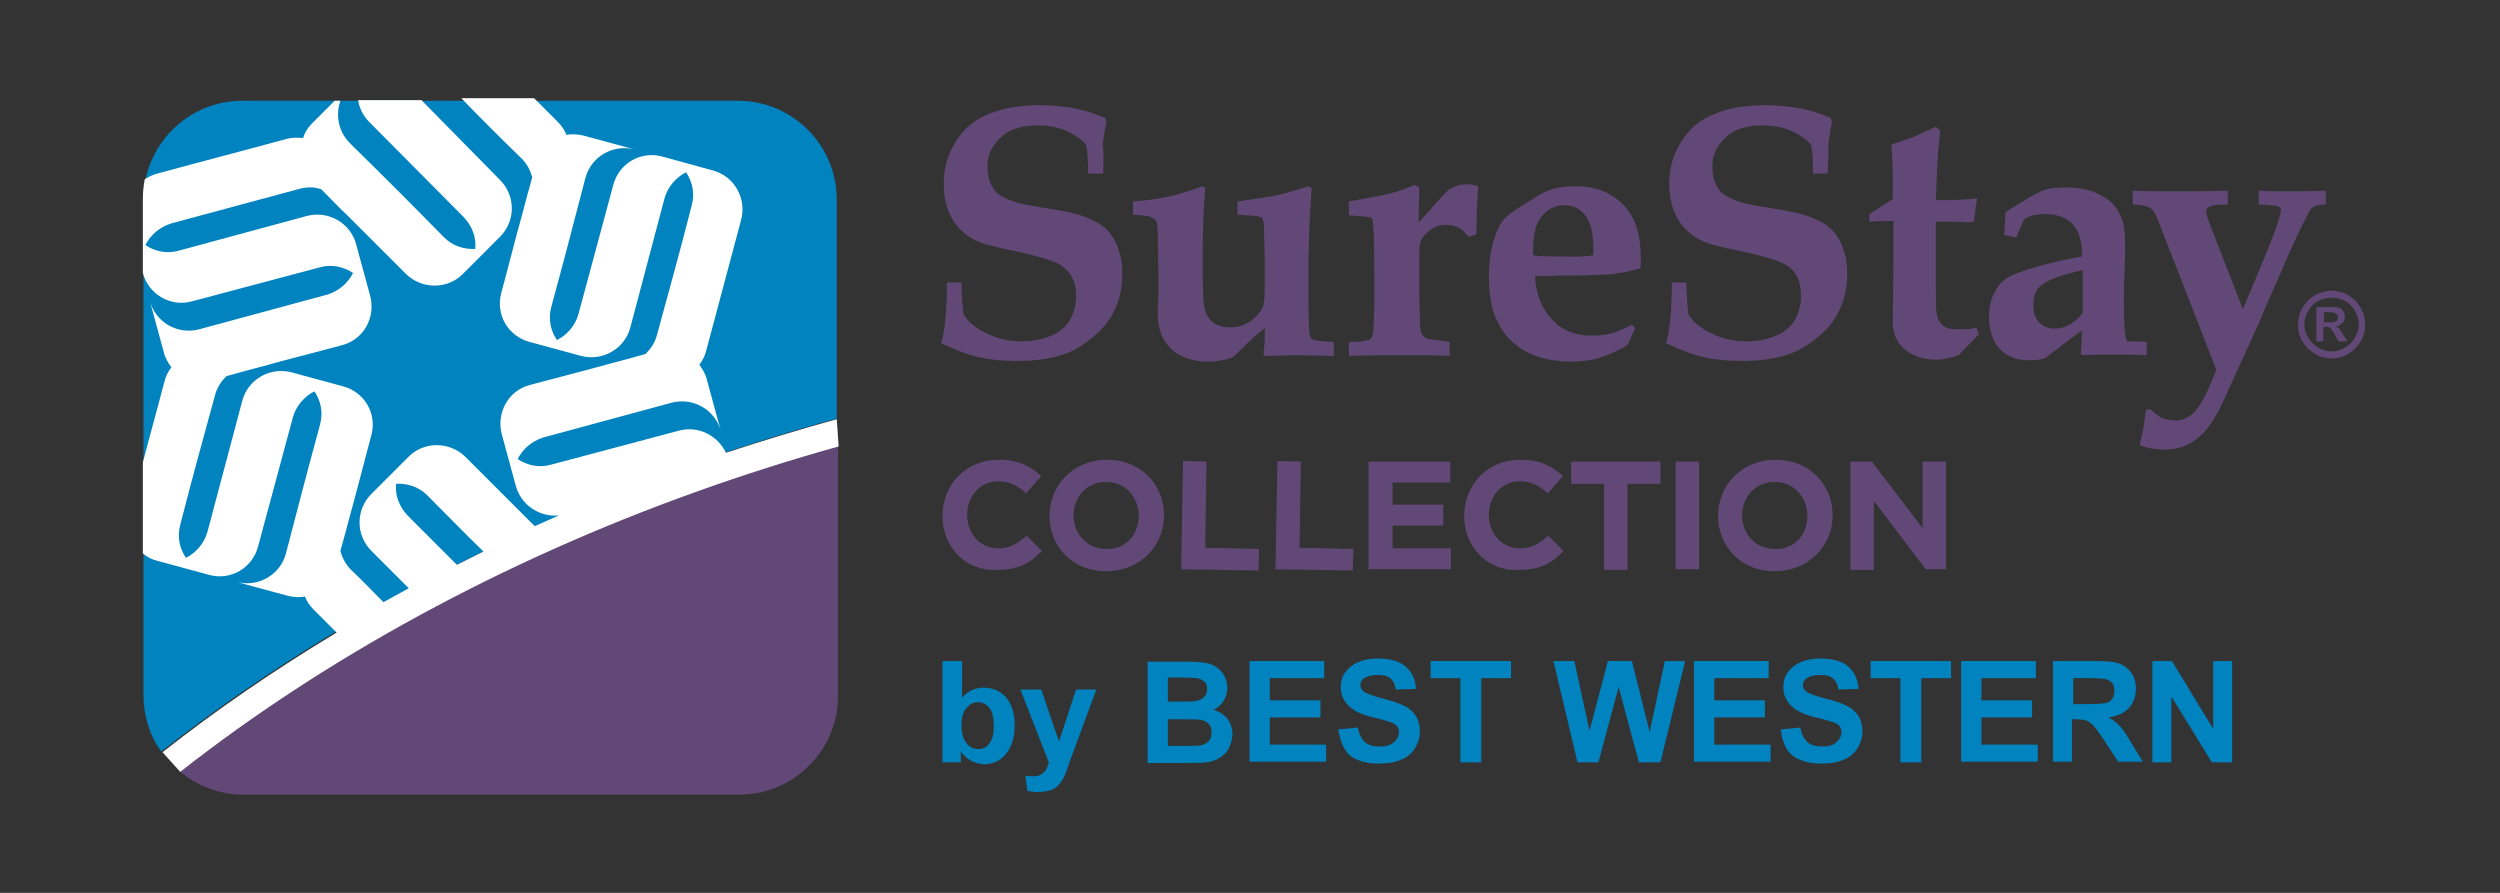 <svg width="196" height="70" viewBox="0 0 196 70" fill="none" xmlns="http://www.w3.org/2000/svg">
<rect x="0" y="0" width="196" height="70" fill="#333333" stroke="none"/>
<path d="M73.891 40.46C73.891 38.028 75.677 36.042 78.308 36.042C79.897 36.042 80.84 36.588 81.634 37.333L80.443 38.673C79.797 38.078 79.102 37.73 78.259 37.73C76.819 37.73 75.826 38.921 75.826 40.361C75.826 41.8 76.819 42.992 78.259 42.992C79.202 42.992 79.797 42.594 80.492 41.999L81.683 43.19C80.79 44.133 79.847 44.679 78.209 44.679C75.727 44.828 73.891 42.892 73.891 40.46Z" fill="#614876"/>
<path d="M82.279 40.46C82.279 38.028 84.165 36.042 86.796 36.042C89.427 36.042 91.263 37.978 91.263 40.41C91.263 42.793 89.377 44.778 86.747 44.778C84.116 44.828 82.279 42.843 82.279 40.46ZM89.278 40.46C89.278 38.971 88.236 37.78 86.697 37.78C85.208 37.78 84.165 38.971 84.165 40.41C84.165 41.85 85.208 43.041 86.747 43.041C88.236 43.091 89.278 41.9 89.278 40.46Z" fill="#614876"/>
<path d="M92.752 36.142L94.589 36.191L94.49 42.942L98.709 43.041L98.659 44.729L92.603 44.63L92.752 36.142Z" fill="#614876"/>
<path d="M100.148 36.142L101.985 36.191L101.886 42.942L106.105 43.041L106.055 44.729L99.999 44.63L100.148 36.142Z" fill="#614876"/>
<path d="M107.346 36.191H113.699V37.829H109.182V39.567H113.153V41.205H109.182V42.992H113.749V44.63H107.296V36.191H107.346Z" fill="#614876"/>
<path d="M114.791 40.46C114.791 38.028 116.578 36.042 119.209 36.042C120.797 36.042 121.74 36.588 122.534 37.333L121.343 38.673C120.698 38.078 120.003 37.73 119.159 37.73C117.72 37.73 116.727 38.921 116.727 40.361C116.727 41.8 117.72 42.992 119.159 42.992C120.102 42.992 120.698 42.594 121.393 41.999L122.584 43.19C121.69 44.133 120.747 44.679 119.109 44.679C116.628 44.828 114.791 42.892 114.791 40.46Z" fill="#614876"/>
<path d="M125.761 37.929H123.18V36.191H130.178V37.929H127.597V44.679H125.761V37.929Z" fill="#614876"/>
<path d="M131.37 36.191H133.206V44.63H131.37V36.191Z" fill="#614876"/>
<path d="M134.695 40.46C134.695 38.028 136.581 36.042 139.212 36.042C141.843 36.042 143.679 37.978 143.679 40.41C143.679 42.793 141.793 44.778 139.163 44.778C136.532 44.828 134.695 42.843 134.695 40.46ZM141.694 40.46C141.694 38.971 140.652 37.78 139.113 37.78C137.624 37.78 136.581 38.971 136.581 40.41C136.581 41.85 137.624 43.041 139.163 43.041C140.701 43.091 141.694 41.9 141.694 40.46Z" fill="#614876"/>
<path d="M145.02 36.191H146.757L150.728 41.403V36.191H152.564V44.63H150.976L146.906 39.269V44.679H145.069V36.191H145.02Z" fill="#614876"/>
<path d="M73.891 59.769V51.827H75.429V54.706C75.876 54.16 76.472 53.911 77.117 53.911C77.812 53.911 78.407 54.16 78.854 54.656C79.301 55.152 79.549 55.897 79.549 56.84C79.549 57.833 79.301 58.577 78.854 59.123C78.407 59.669 77.812 59.917 77.167 59.917C76.819 59.917 76.521 59.818 76.174 59.669C75.876 59.52 75.578 59.272 75.33 58.925V59.769H73.891ZM75.38 56.79C75.38 57.386 75.479 57.833 75.677 58.13C75.926 58.528 76.273 58.726 76.72 58.726C77.067 58.726 77.365 58.577 77.564 58.279C77.812 57.982 77.911 57.535 77.911 56.939C77.911 56.294 77.812 55.798 77.564 55.5C77.316 55.202 77.018 55.053 76.67 55.053C76.323 55.053 76.025 55.202 75.777 55.5C75.529 55.798 75.38 56.195 75.38 56.79Z" fill="#0083BF"/>
<path d="M79.996 54.06H81.634L83.024 58.131L84.364 54.06H85.953L83.917 59.57L83.57 60.563C83.421 60.91 83.322 61.158 83.173 61.307C83.073 61.506 82.925 61.605 82.776 61.754C82.627 61.853 82.428 61.953 82.18 62.002C81.932 62.052 81.684 62.102 81.386 62.102C81.088 62.102 80.79 62.052 80.542 62.002L80.393 60.811C80.641 60.861 80.84 60.861 81.038 60.861C81.386 60.861 81.634 60.761 81.833 60.563C82.031 60.364 82.13 60.116 82.23 59.769L79.996 54.06Z" fill="#0083BF"/>
<path d="M89.973 51.876H93.149C93.795 51.876 94.241 51.926 94.539 51.976C94.837 52.025 95.135 52.125 95.383 52.323C95.631 52.472 95.83 52.72 95.979 52.968C96.128 53.266 96.227 53.564 96.227 53.911C96.227 54.259 96.128 54.606 95.929 54.954C95.731 55.252 95.482 55.5 95.135 55.649C95.631 55.798 95.979 56.046 96.227 56.344C96.475 56.691 96.624 57.088 96.624 57.535C96.624 57.882 96.525 58.23 96.376 58.577C96.227 58.925 95.979 59.173 95.681 59.371C95.383 59.57 95.036 59.719 94.589 59.769C94.341 59.818 93.695 59.818 92.653 59.818H89.973V51.876ZM91.561 53.167V55.004H92.603C93.249 55.004 93.596 55.004 93.745 54.954C94.043 54.904 94.241 54.805 94.39 54.656C94.539 54.507 94.638 54.309 94.638 54.06C94.638 53.812 94.589 53.614 94.44 53.465C94.291 53.316 94.093 53.217 93.844 53.167C93.695 53.167 93.249 53.117 92.454 53.117H91.561V53.167ZM91.561 56.344V58.478H93.05C93.646 58.478 93.993 58.478 94.142 58.428C94.39 58.379 94.589 58.279 94.738 58.131C94.887 57.982 94.986 57.733 94.986 57.436C94.986 57.188 94.936 56.989 94.837 56.84C94.738 56.691 94.539 56.542 94.341 56.493C94.142 56.393 93.646 56.393 92.901 56.393H91.561V56.344Z" fill="#0083BF"/>
<path d="M97.964 59.769V51.827H103.821V53.167H99.553V54.904H103.524V56.244H99.553V58.379H103.97V59.719H97.964V59.769Z" fill="#0083BF"/>
<path d="M104.914 57.187L106.452 57.038C106.552 57.584 106.75 57.932 106.998 58.18C107.296 58.428 107.693 58.528 108.14 58.528C108.636 58.528 109.033 58.428 109.282 58.18C109.53 57.982 109.679 57.684 109.679 57.436C109.679 57.237 109.629 57.088 109.53 56.939C109.43 56.79 109.232 56.691 108.934 56.592C108.736 56.542 108.338 56.393 107.644 56.244C106.8 56.046 106.204 55.748 105.857 55.45C105.36 55.003 105.112 54.507 105.112 53.862C105.112 53.465 105.211 53.068 105.46 52.72C105.708 52.373 106.006 52.124 106.452 51.926C106.899 51.727 107.395 51.628 107.991 51.628C108.984 51.628 109.728 51.827 110.225 52.273C110.721 52.72 110.969 53.316 111.019 54.011L109.43 54.06C109.381 53.663 109.232 53.365 108.984 53.167C108.736 52.968 108.438 52.919 107.991 52.919C107.544 52.919 107.147 53.018 106.899 53.217C106.75 53.316 106.651 53.514 106.651 53.713C106.651 53.911 106.75 54.06 106.899 54.209C107.098 54.358 107.594 54.557 108.388 54.755C109.182 54.954 109.728 55.152 110.125 55.351C110.522 55.549 110.771 55.798 111.019 56.145C111.217 56.492 111.317 56.89 111.317 57.386C111.317 57.833 111.168 58.279 110.92 58.676C110.671 59.074 110.324 59.371 109.828 59.57C109.381 59.769 108.785 59.868 108.09 59.868C107.098 59.868 106.303 59.62 105.757 59.173C105.36 58.776 105.062 58.081 104.914 57.187Z" fill="#0083BF"/>
<path d="M114.493 59.769V53.167H112.16V51.827H118.464V53.167H116.131V59.769H114.493Z" fill="#0083BF"/>
<path d="M123.676 59.769L121.79 51.827H123.428L124.619 57.287L126.058 51.827H127.944L129.334 57.386L130.526 51.827H132.114L130.178 59.769H128.49L126.902 53.862L125.314 59.769H123.676Z" fill="#0083BF"/>
<path d="M132.809 59.769V51.827H138.666V53.167H134.397V54.904H138.368V56.244H134.397V58.379H138.815V59.719H132.809V59.769Z" fill="#0083BF"/>
<path d="M139.609 57.187L141.148 57.038C141.247 57.584 141.446 57.932 141.694 58.18C141.992 58.428 142.389 58.528 142.836 58.528C143.332 58.528 143.729 58.428 143.977 58.18C144.226 57.982 144.374 57.684 144.374 57.436C144.374 57.237 144.325 57.088 144.226 56.939C144.126 56.79 143.928 56.691 143.63 56.592C143.431 56.542 143.034 56.393 142.339 56.244C141.496 56.046 140.9 55.748 140.552 55.45C140.056 55.003 139.808 54.507 139.808 53.862C139.808 53.465 139.907 53.068 140.155 52.72C140.404 52.373 140.701 52.124 141.148 51.926C141.595 51.727 142.091 51.628 142.687 51.628C143.68 51.628 144.424 51.827 144.92 52.273C145.417 52.72 145.665 53.316 145.715 54.011L144.126 54.06C144.077 53.663 143.928 53.365 143.68 53.167C143.431 52.968 143.134 52.919 142.687 52.919C142.24 52.919 141.843 53.018 141.595 53.217C141.446 53.316 141.347 53.514 141.347 53.713C141.347 53.911 141.446 54.06 141.595 54.209C141.793 54.358 142.29 54.557 143.084 54.755C143.878 54.954 144.424 55.152 144.821 55.351C145.218 55.549 145.466 55.798 145.715 56.145C145.913 56.492 146.012 56.89 146.012 57.386C146.012 57.833 145.864 58.279 145.615 58.676C145.367 59.074 145.02 59.371 144.523 59.57C144.077 59.769 143.481 59.868 142.786 59.868C141.793 59.868 140.999 59.62 140.453 59.173C140.006 58.776 139.709 58.081 139.609 57.187Z" fill="#0083BF"/>
<path d="M148.991 59.769V53.167H146.658V51.827H152.962V53.167H150.629V59.769H148.991Z" fill="#0083BF"/>
<path d="M153.756 59.769V51.827H159.613V53.167H155.344V54.904H159.315V56.244H155.344V58.379H159.762V59.719H153.756V59.769Z" fill="#0083BF"/>
<path d="M160.953 59.769V51.827H164.328C165.172 51.827 165.767 51.876 166.164 52.025C166.562 52.174 166.859 52.422 167.108 52.77C167.356 53.117 167.455 53.564 167.455 54.011C167.455 54.606 167.256 55.103 166.909 55.5C166.562 55.897 166.016 56.145 165.321 56.244C165.668 56.443 165.966 56.691 166.164 56.89C166.413 57.138 166.71 57.584 167.058 58.18L168.001 59.719H166.065L164.924 57.982C164.526 57.386 164.229 56.989 164.08 56.84C163.931 56.691 163.782 56.592 163.583 56.492C163.434 56.443 163.137 56.393 162.789 56.393H162.442V59.719H160.953V59.769ZM162.541 55.202H163.732C164.477 55.202 164.973 55.152 165.172 55.103C165.37 55.053 165.519 54.904 165.618 54.755C165.718 54.606 165.767 54.408 165.767 54.16C165.767 53.911 165.718 53.663 165.569 53.514C165.42 53.365 165.221 53.266 164.973 53.217C164.824 53.217 164.477 53.167 163.782 53.167H162.541V55.202Z" fill="#0083BF"/>
<path d="M168.746 59.769V51.827H170.284L173.511 57.138V51.827H175V59.769H173.411L170.235 54.606V59.769H168.746Z" fill="#0083BF"/>
<path d="M86.498 13.607H85.307C85.307 12.564 85.257 11.77 85.158 11.373C84.86 10.976 84.364 10.629 83.669 10.281C82.974 9.983 82.18 9.834 81.336 9.834C80.095 9.834 79.103 10.132 78.457 10.777C77.762 11.423 77.415 12.167 77.415 13.011C77.415 13.607 77.514 14.103 77.713 14.5C77.911 14.897 78.159 15.195 78.557 15.394C78.904 15.592 79.45 15.84 80.145 15.989C80.691 16.089 81.436 16.238 82.379 16.386C83.322 16.535 83.967 16.684 84.215 16.734C84.96 16.932 85.555 17.181 86.002 17.429C86.449 17.677 86.846 18.024 87.094 18.372C87.342 18.719 87.59 19.166 87.739 19.712C87.938 20.258 87.987 20.854 87.987 21.499C87.987 22.69 87.739 23.683 87.243 24.576C86.895 25.271 86.35 25.867 85.704 26.413C85.059 26.959 84.364 27.406 83.719 27.654C82.627 28.101 81.287 28.299 79.748 28.299C78.606 28.299 77.614 28.2 76.72 28.001C75.827 27.803 74.883 27.406 73.791 26.909C74.089 25.867 74.238 24.279 74.238 22.144H75.38C75.38 22.79 75.43 23.633 75.529 24.626C75.876 25.222 76.472 25.718 77.316 26.115C78.159 26.562 79.103 26.76 80.095 26.76C80.989 26.76 81.733 26.611 82.428 26.314C83.123 26.016 83.62 25.569 83.917 25.023C84.215 24.477 84.364 23.881 84.364 23.187C84.364 22.591 84.265 22.095 84.017 21.698C83.818 21.3 83.471 20.953 83.024 20.705C82.577 20.457 81.733 20.208 80.592 19.911C78.954 19.563 77.862 19.315 77.316 19.166C76.522 18.918 75.876 18.57 75.43 18.124C74.933 17.677 74.586 17.131 74.338 16.486C74.089 15.84 73.99 15.146 73.99 14.451C73.99 13.408 74.189 12.465 74.635 11.621C75.082 10.777 75.628 10.083 76.323 9.586C77.018 9.09 77.812 8.792 78.706 8.544C79.599 8.345 80.492 8.246 81.436 8.246C82.428 8.246 83.371 8.345 84.265 8.494C85.158 8.693 85.952 8.941 86.647 9.239L86.747 9.586C86.598 10.182 86.548 10.777 86.449 11.323C86.548 11.969 86.498 12.713 86.498 13.607Z" fill="#614876"/>
<path d="M88.831 16.833V15.791C89.625 15.741 90.419 15.642 91.214 15.493C92.008 15.344 93.05 15.046 94.291 14.6L94.49 14.748C94.341 16.585 94.291 18.223 94.291 19.762V21.3C94.291 22.591 94.341 23.484 94.39 23.931C94.49 24.527 94.688 24.924 95.036 25.222C95.383 25.52 95.83 25.668 96.425 25.668C97.071 25.668 97.617 25.47 98.063 25.172C98.51 24.825 98.808 24.477 99.007 24.08C99.106 23.832 99.155 23.335 99.155 22.591V20.258L99.106 18.322C99.106 17.677 99.056 17.329 99.007 17.181C98.957 17.081 98.858 17.032 98.709 16.982C98.56 16.932 98.014 16.883 97.021 16.833V15.791C98.46 15.592 99.404 15.443 99.95 15.344C100.446 15.245 101.339 14.997 102.58 14.6L102.829 14.748L102.68 17.28C102.63 19.067 102.58 20.059 102.58 20.308V23.137C102.58 24.825 102.63 25.867 102.68 26.264C102.729 26.413 102.779 26.562 102.878 26.611C103.077 26.711 103.623 26.76 104.566 26.81V27.902L101.737 27.852L99.155 27.902L99.056 27.803L99.155 26.76C99.155 26.562 99.155 26.214 99.155 25.718C98.808 26.016 98.46 26.264 98.212 26.512L96.674 28.001C96.028 28.25 95.383 28.349 94.738 28.349C93.497 28.349 92.504 28.001 91.809 27.356C91.114 26.661 90.767 25.768 90.767 24.626C90.767 24.477 90.767 23.981 90.817 23.087C90.817 22.641 90.817 21.995 90.817 21.251L90.767 18.372C90.767 17.826 90.717 17.528 90.668 17.379C90.618 17.23 90.469 17.131 90.32 17.081C90.221 16.932 89.725 16.883 88.831 16.833Z" fill="#614876"/>
<path d="M113.65 26.81V27.902C112.607 27.852 111.466 27.852 110.175 27.852C108.736 27.852 107.296 27.852 105.757 27.902V26.81C106.452 26.81 106.949 26.76 107.246 26.661C107.395 26.611 107.495 26.562 107.544 26.413C107.644 26.214 107.693 25.917 107.693 25.42L107.743 24.179C107.743 23.931 107.743 23.484 107.743 22.938V21.151C107.743 20.357 107.743 19.365 107.693 18.173C107.644 17.578 107.644 17.28 107.594 17.181C107.544 17.081 107.445 17.032 107.346 17.032C107.147 16.982 106.651 16.932 105.757 16.883V15.791C107.445 15.493 108.537 15.294 109.083 15.146C109.629 14.997 110.225 14.798 110.87 14.5L111.267 14.649L111.217 17.429C111.813 16.833 112.26 16.287 112.607 15.89C113.104 15.344 113.451 14.947 113.699 14.798C114.047 14.6 114.444 14.451 114.99 14.451C115.337 14.451 115.635 14.5 115.883 14.6L115.784 16.535C115.784 17.578 115.734 18.223 115.734 18.372L115.139 18.57C114.89 18.273 114.692 18.074 114.493 17.925C114.146 17.727 113.798 17.627 113.401 17.627C112.855 17.627 112.409 17.776 112.012 18.124C111.614 18.471 111.366 18.819 111.317 19.166C111.267 19.365 111.267 20.159 111.267 21.499V22.889L111.317 24.775C111.317 25.47 111.366 25.917 111.416 26.066C111.466 26.214 111.565 26.363 111.714 26.463C111.863 26.562 112.16 26.611 112.657 26.661L113.65 26.81Z" fill="#614876"/>
<path d="M128.193 25.718L127.597 27.058C126.853 27.505 126.059 27.852 125.265 28.101C124.669 28.25 123.974 28.349 123.229 28.349C122.336 28.349 121.542 28.25 120.847 28.051C120.152 27.852 119.556 27.555 119.06 27.207C118.564 26.86 118.117 26.413 117.769 25.867C117.422 25.321 117.124 24.725 116.975 24.03C116.826 23.335 116.727 22.591 116.727 21.747C116.727 20.556 116.876 19.464 117.223 18.521C117.422 17.875 117.72 17.379 118.018 17.081C118.216 16.883 118.663 16.535 119.457 16.039C120.251 15.543 120.797 15.195 121.145 15.046C121.79 14.748 122.534 14.6 123.428 14.6C124.669 14.6 125.662 14.848 126.456 15.394C127.25 15.89 127.796 16.585 128.143 17.379C128.491 18.173 128.64 19.166 128.64 20.308C128.64 20.556 128.64 20.804 128.59 21.052C128.342 21.102 127.995 21.201 127.548 21.3C126.903 21.4 126.505 21.499 126.257 21.499C125.562 21.549 124.669 21.598 123.527 21.598C122.386 21.598 121.79 21.598 121.641 21.648C121.542 21.648 121.393 21.648 121.244 21.648H120.351C120.4 23.087 120.896 24.229 121.691 25.073C122.485 25.917 123.527 26.314 124.768 26.314C125.314 26.314 125.761 26.264 126.208 26.165C126.654 26.066 127.25 25.817 127.945 25.47L128.193 25.718ZM124.917 20.01C124.967 18.57 124.768 17.528 124.321 16.932C123.875 16.337 123.329 16.089 122.634 16.089C121.939 16.089 121.343 16.386 120.847 16.982C120.351 17.578 120.152 18.62 120.202 20.01C120.748 20.109 121.641 20.109 122.932 20.109C123.726 20.159 124.371 20.109 124.917 20.01Z" fill="#614876"/>
<path d="M143.282 13.607H142.141C142.141 12.564 142.091 11.77 141.992 11.373C141.694 10.976 141.198 10.629 140.503 10.281C139.808 9.983 139.014 9.834 138.17 9.834C136.929 9.834 135.936 10.132 135.291 10.777C134.596 11.423 134.248 12.167 134.248 13.011C134.248 13.607 134.348 14.103 134.546 14.5C134.745 14.897 134.993 15.195 135.39 15.394C135.738 15.592 136.284 15.84 136.978 15.989C137.524 16.089 138.269 16.238 139.212 16.386C140.155 16.535 140.8 16.684 141.049 16.734C141.793 16.932 142.389 17.181 142.836 17.429C143.282 17.677 143.679 18.024 143.928 18.372C144.176 18.719 144.424 19.166 144.573 19.712C144.771 20.258 144.821 20.854 144.821 21.499C144.821 22.69 144.573 23.683 144.076 24.576C143.729 25.271 143.183 25.867 142.538 26.413C141.892 26.959 141.198 27.406 140.552 27.654C139.46 28.101 138.12 28.299 136.581 28.299C135.44 28.299 134.447 28.2 133.554 28.001C132.66 27.803 131.717 27.406 130.625 26.909C130.923 25.867 131.072 24.279 131.072 22.144H132.213C132.213 22.79 132.263 23.633 132.362 24.626C132.71 25.222 133.305 25.718 134.149 26.115C134.993 26.562 135.936 26.76 136.929 26.76C137.822 26.76 138.567 26.611 139.262 26.314C139.957 26.016 140.453 25.569 140.751 25.023C141.049 24.477 141.198 23.881 141.198 23.187C141.198 22.591 141.098 22.095 140.9 21.698C140.701 21.3 140.354 20.953 139.907 20.705C139.46 20.457 138.616 20.208 137.475 19.911C135.837 19.563 134.745 19.315 134.199 19.166C133.405 18.918 132.759 18.57 132.313 18.124C131.816 17.677 131.469 17.131 131.221 16.486C130.972 15.84 130.873 15.146 130.873 14.451C130.873 13.408 131.072 12.465 131.518 11.621C131.965 10.777 132.511 10.083 133.206 9.586C133.901 9.09 134.695 8.792 135.589 8.544C136.482 8.345 137.376 8.246 138.319 8.246C139.311 8.246 140.254 8.345 141.148 8.494C142.041 8.693 142.836 8.941 143.53 9.239L143.63 9.586C143.481 10.182 143.431 10.777 143.332 11.323C143.382 11.969 143.332 12.713 143.282 13.607Z" fill="#614876"/>
<path d="M146.558 17.379V16.784L147.799 15.989C147.998 15.84 148.196 15.741 148.395 15.592V13.756C148.395 13.11 148.345 12.267 148.295 11.323C149.189 11.026 149.784 10.827 150.033 10.728C150.082 10.728 150.678 10.43 151.77 9.934L152.117 10.232L151.968 11.671L151.869 13.259L151.77 15.691H152.217C153.458 15.691 154.351 15.642 154.996 15.543L154.748 17.379C154.649 17.379 154.55 17.429 154.45 17.429L153.11 17.379H151.77V21.995C151.77 23.385 151.77 24.229 151.82 24.477C151.869 24.924 152.018 25.222 152.266 25.47C152.514 25.718 152.912 25.817 153.458 25.817C153.755 25.817 154.004 25.817 154.202 25.817C154.401 25.817 154.649 25.768 154.947 25.668L155.145 26.214L154.649 26.711C154.252 27.108 153.904 27.505 153.606 27.803C153.259 27.952 152.912 28.051 152.663 28.101C152.366 28.15 152.117 28.2 151.82 28.2C150.777 28.2 149.933 27.902 149.288 27.356C148.692 26.81 148.395 26.115 148.395 25.321L148.444 20.754V17.329H148.097C147.452 17.329 147.005 17.329 146.558 17.379Z" fill="#614876"/>
<path d="M168.299 26.81V27.852C167.257 27.803 166.313 27.803 165.47 27.803C164.675 27.803 163.931 27.803 163.236 27.852L163.137 27.703L163.236 25.916C162.889 26.115 161.945 26.86 160.307 28.101C159.91 28.2 159.513 28.25 159.116 28.25C158.123 28.25 157.329 27.952 156.783 27.356C156.237 26.76 155.939 25.917 155.939 24.825C155.939 24.08 156.088 23.484 156.337 22.988C156.585 22.492 156.883 22.144 157.131 21.946C157.429 21.698 157.875 21.499 158.471 21.3C159.91 20.804 161.499 20.407 163.236 20.109C163.236 19.017 163.037 18.173 162.541 17.627C162.045 17.081 161.35 16.784 160.357 16.784C159.96 16.784 159.563 16.833 159.215 16.932C159.067 16.982 158.868 17.081 158.669 17.23L158.074 18.62L157.131 18.422L157.23 16.634C157.925 16.188 158.57 15.791 159.166 15.443C159.761 15.096 160.208 14.897 160.456 14.848C160.804 14.748 161.251 14.699 161.896 14.699C162.889 14.699 163.732 14.848 164.378 15.146C165.023 15.443 165.519 15.791 165.817 16.188C166.115 16.585 166.313 16.982 166.462 17.478C166.562 17.925 166.611 18.521 166.611 19.166C166.611 19.464 166.611 20.208 166.562 21.449C166.512 22.293 166.512 22.938 166.512 23.484C166.512 25.122 166.562 26.115 166.661 26.463C166.711 26.611 166.76 26.76 166.859 26.81C167.058 26.711 167.505 26.76 168.299 26.81ZM163.236 21.201C162.442 21.35 161.747 21.549 161.102 21.797C160.456 22.045 160.01 22.343 159.761 22.64C159.513 22.988 159.414 23.435 159.414 23.931C159.414 24.527 159.563 24.974 159.861 25.271C160.159 25.569 160.556 25.768 161.052 25.768C161.449 25.768 161.896 25.668 162.293 25.42C162.69 25.172 163.037 24.874 163.286 24.527V21.201H163.236Z" fill="#614876"/>
<path d="M167.753 34.901C167.902 34.206 168.001 33.759 168.051 33.511L168.249 32.121L168.597 32.072C168.845 32.32 169.093 32.518 169.391 32.717C169.738 32.866 170.136 32.965 170.533 32.965C171.029 32.965 171.426 32.816 171.873 32.469C172.27 32.121 172.717 31.426 173.213 30.334L173.759 28.994L169.292 17.528C169.044 16.833 168.795 16.436 168.547 16.287C168.299 16.138 167.852 16.039 167.207 16.039V14.947C168.1 14.997 169.192 14.997 170.533 14.997C172.071 14.997 173.461 14.997 174.652 14.947V16.039H174.355C173.809 16.039 173.412 16.089 173.163 16.238C173.014 16.337 172.965 16.436 172.965 16.585C172.965 16.734 173.014 16.932 173.114 17.181L173.809 19.017L175.844 24.229L177.035 21.4C178.226 18.57 178.822 16.932 178.822 16.486C178.822 16.386 178.822 16.337 178.772 16.287C178.723 16.238 178.574 16.138 178.425 16.138C178.077 16.089 177.631 16.039 177.085 16.039V14.947C177.68 14.997 178.425 14.997 179.318 14.997C180.41 14.997 181.403 14.997 182.346 14.947V16.039H182.148C181.899 16.039 181.651 16.089 181.453 16.188C181.304 16.238 181.204 16.337 181.105 16.486C181.006 16.635 180.758 17.131 180.311 18.024C179.765 19.166 179.318 20.159 179.02 20.903C177.978 23.236 177.333 24.725 177.085 25.371L174.652 30.682C173.958 32.32 173.263 33.511 172.468 34.206C171.724 34.901 170.781 35.248 169.689 35.248C169.341 35.248 168.994 35.199 168.696 35.149C168.398 35.099 168.1 35.05 167.753 34.901Z" fill="#614876"/>
<path d="M182.793 22.79C183.24 22.79 183.686 22.889 184.083 23.137C184.48 23.385 184.828 23.683 185.076 24.13C185.324 24.576 185.424 24.974 185.424 25.47C185.424 25.917 185.324 26.363 185.076 26.76C184.828 27.157 184.53 27.505 184.083 27.753C183.686 28.001 183.24 28.101 182.793 28.101C182.346 28.101 181.899 28.001 181.502 27.753C181.105 27.505 180.758 27.207 180.51 26.76C180.261 26.363 180.162 25.917 180.162 25.47C180.162 25.023 180.261 24.576 180.51 24.13C180.758 23.733 181.056 23.385 181.502 23.137C181.899 22.938 182.346 22.79 182.793 22.79ZM182.793 23.335C182.445 23.335 182.098 23.435 181.75 23.584C181.403 23.782 181.155 24.03 180.956 24.378C180.758 24.725 180.658 25.073 180.658 25.42C180.658 25.768 180.758 26.165 180.956 26.463C181.155 26.81 181.403 27.058 181.75 27.257C182.098 27.455 182.445 27.555 182.793 27.555C183.14 27.555 183.537 27.455 183.835 27.257C184.183 27.058 184.431 26.81 184.629 26.463C184.828 26.115 184.927 25.768 184.927 25.42C184.927 25.073 184.828 24.676 184.629 24.378C184.431 24.03 184.183 23.782 183.835 23.584C183.537 23.435 183.19 23.335 182.793 23.335ZM181.602 26.86V24.08H182.148C182.694 24.08 182.991 24.08 183.041 24.08C183.24 24.08 183.388 24.13 183.488 24.179C183.587 24.229 183.686 24.328 183.736 24.427C183.786 24.527 183.835 24.676 183.835 24.825C183.835 25.023 183.786 25.222 183.637 25.321C183.488 25.47 183.339 25.569 183.091 25.569C183.19 25.619 183.24 25.619 183.289 25.668C183.339 25.718 183.388 25.768 183.488 25.867C183.488 25.917 183.587 26.016 183.686 26.214L184.034 26.76H183.339L183.091 26.314C182.942 26.016 182.793 25.817 182.694 25.718C182.594 25.619 182.445 25.619 182.296 25.619H182.148V26.76H181.602V26.86ZM182.197 25.271H182.445C182.793 25.271 182.991 25.271 183.041 25.222C183.14 25.222 183.19 25.172 183.24 25.073C183.289 25.023 183.289 24.924 183.289 24.874C183.289 24.775 183.289 24.725 183.24 24.676C183.19 24.626 183.14 24.576 183.041 24.527C182.942 24.477 182.743 24.477 182.445 24.477H182.197V25.271Z" fill="#614876"/>
<path d="M65.602 32.816V15.642C65.602 11.373 62.127 7.899 57.858 7.899H18.993C14.725 7.899 11.25 11.373 11.25 15.642V54.507C11.25 56.145 11.746 57.684 12.64 58.925C24.155 49.891 38.203 42.148 53.689 36.588C57.66 35.149 61.631 33.908 65.602 32.816Z" fill="#0083BF"/>
<path d="M14.079 60.464C15.419 61.605 17.206 62.3 19.092 62.3H57.958C62.226 62.3 65.701 58.825 65.701 54.557V34.95C61.978 35.993 58.206 37.184 54.483 38.524C39.195 43.984 25.347 51.579 14.079 60.464Z" fill="#614876"/>
<path d="M65.602 32.866C62.723 33.66 59.794 34.553 56.915 35.496C56.27 34.156 54.781 33.362 53.242 33.759L43.166 36.44C42.273 36.688 41.33 36.489 40.585 35.993C40.982 35.199 41.677 34.603 42.57 34.305C46.392 33.263 48.825 32.617 52.647 31.575C54.334 31.128 56.072 32.121 56.518 33.809L55.426 29.788C55.327 29.341 55.079 28.944 54.831 28.597C55.079 28.25 55.277 27.902 55.377 27.455C56.419 23.584 57.064 21.102 58.107 17.23C58.553 15.543 57.561 13.805 55.873 13.359L51.902 12.267C50.214 11.82 48.527 12.813 48.08 14.5L45.35 24.626C45.102 25.52 44.457 26.264 43.662 26.661C43.166 25.917 42.968 25.023 43.216 24.08C44.258 20.258 44.903 17.776 45.896 13.954C46.343 12.267 48.08 11.274 49.768 11.721L45.747 10.629C45.3 10.529 44.854 10.48 44.407 10.579C44.258 10.182 44.01 9.834 43.712 9.537C43.067 8.891 42.471 8.296 41.876 7.7H36.167C37.656 9.239 39.046 10.629 40.883 12.415C41.33 12.862 41.578 13.359 41.727 13.905C41.429 14.947 41.181 15.89 40.932 16.833L40.883 16.883L40.932 16.833C40.386 18.769 39.94 20.605 39.294 22.988C38.848 24.676 39.84 26.363 41.528 26.81L45.549 27.902C47.236 28.349 48.974 27.356 49.42 25.668L52.101 15.543C52.349 14.649 52.994 13.905 53.788 13.508C54.285 14.252 54.483 15.146 54.235 16.089C53.242 19.96 52.547 22.442 51.505 26.264C51.356 26.86 51.009 27.356 50.611 27.753C49.569 28.051 48.626 28.299 47.683 28.547H47.633H47.683C45.747 29.093 43.911 29.54 41.528 30.185C39.84 30.632 38.897 32.369 39.344 34.057L40.436 38.078C40.833 39.567 42.273 40.559 43.811 40.41C43.166 40.708 42.57 40.956 41.925 41.254C41.578 40.907 41.28 40.609 40.982 40.311V40.261V40.311C39.543 38.872 38.202 37.532 36.465 35.794C35.224 34.603 33.239 34.603 32.047 35.794L29.119 38.723C27.878 39.964 27.878 41.949 29.119 43.19L32.047 46.119C31.402 46.466 30.707 46.863 30.062 47.211C29.268 46.416 28.474 45.573 27.531 44.679C27.084 44.232 26.836 43.736 26.687 43.19C26.985 42.148 27.233 41.205 27.481 40.261L27.531 40.212L27.481 40.261C28.027 38.326 28.474 36.489 29.119 34.107C29.566 32.419 28.573 30.731 26.885 30.285L22.865 29.193C21.177 28.746 19.44 29.739 18.993 31.426L16.263 41.701C16.015 42.594 15.37 43.339 14.575 43.736C14.079 42.992 13.881 42.098 14.129 41.155C15.121 37.283 15.816 34.801 16.859 30.98C17.008 30.384 17.355 29.887 17.752 29.49C18.795 29.193 19.738 28.944 20.681 28.696H20.73H20.681C22.617 28.15 24.453 27.703 26.836 27.058C28.523 26.611 29.466 24.874 29.02 23.187L27.928 19.166C27.481 17.478 25.744 16.486 24.056 16.932L13.98 19.662C13.086 19.911 12.143 19.712 11.399 19.216C11.796 18.422 12.491 17.826 13.384 17.528C17.206 16.486 19.688 15.84 23.51 14.798C24.106 14.649 24.701 14.649 25.198 14.848C25.942 15.592 26.637 16.337 27.332 16.982V17.032V16.982C28.771 18.422 30.112 19.762 31.849 21.499C33.09 22.69 35.075 22.69 36.267 21.499L39.195 18.57C40.436 17.329 40.436 15.344 39.195 14.103L33.04 7.849H28.077C28.176 8.494 28.474 9.09 28.97 9.586L36.366 17.032C37.011 17.727 37.359 18.62 37.259 19.514C36.366 19.563 35.472 19.265 34.827 18.62C32.047 15.791 30.261 14.004 27.431 11.224C26.538 10.331 26.29 9.04 26.687 7.899H26.24L24.453 9.685C24.106 10.033 23.907 10.38 23.758 10.827C23.361 10.777 22.914 10.777 22.517 10.877C18.695 11.919 16.164 12.564 12.342 13.607C11.994 13.706 11.647 13.855 11.349 14.053C11.25 14.55 11.2 15.096 11.2 15.642V21.4C11.647 23.087 13.384 24.08 15.022 23.633L25.098 20.953C25.992 20.705 26.935 20.903 27.68 21.4C27.282 22.194 26.587 22.79 25.694 23.087C21.872 24.13 19.44 24.775 15.618 25.817C13.93 26.264 12.193 25.271 11.746 23.584L12.838 27.604C12.938 28.051 13.186 28.448 13.434 28.796C13.186 29.143 12.987 29.49 12.888 29.937C12.243 32.369 11.746 34.206 11.2 36.241V43.389C11.548 43.686 11.945 43.885 12.392 43.984L16.412 45.076C18.1 45.523 19.787 44.53 20.234 42.843L22.964 32.717C23.212 31.823 23.858 31.079 24.652 30.682C25.148 31.426 25.347 32.32 25.098 33.263C24.056 37.085 23.411 39.567 22.418 43.389C21.971 45.076 20.234 46.069 18.546 45.622L22.567 46.714C23.014 46.813 23.46 46.863 23.907 46.764C24.056 47.161 24.304 47.508 24.602 47.806C25.247 48.452 25.843 49.047 26.389 49.593C21.525 52.522 16.958 55.649 12.739 58.974L14.129 60.513C25.446 51.628 39.294 44.034 54.533 38.574C58.255 37.234 62.028 36.042 65.751 35L65.602 32.866ZM31.948 40.41C31.303 39.715 30.956 38.822 31.055 37.929C31.948 37.879 32.842 38.177 33.487 38.822C35.175 40.51 36.465 41.85 37.905 43.24C37.21 43.587 36.515 43.935 35.82 44.282L31.948 40.41Z" fill="white"/>
</svg>
